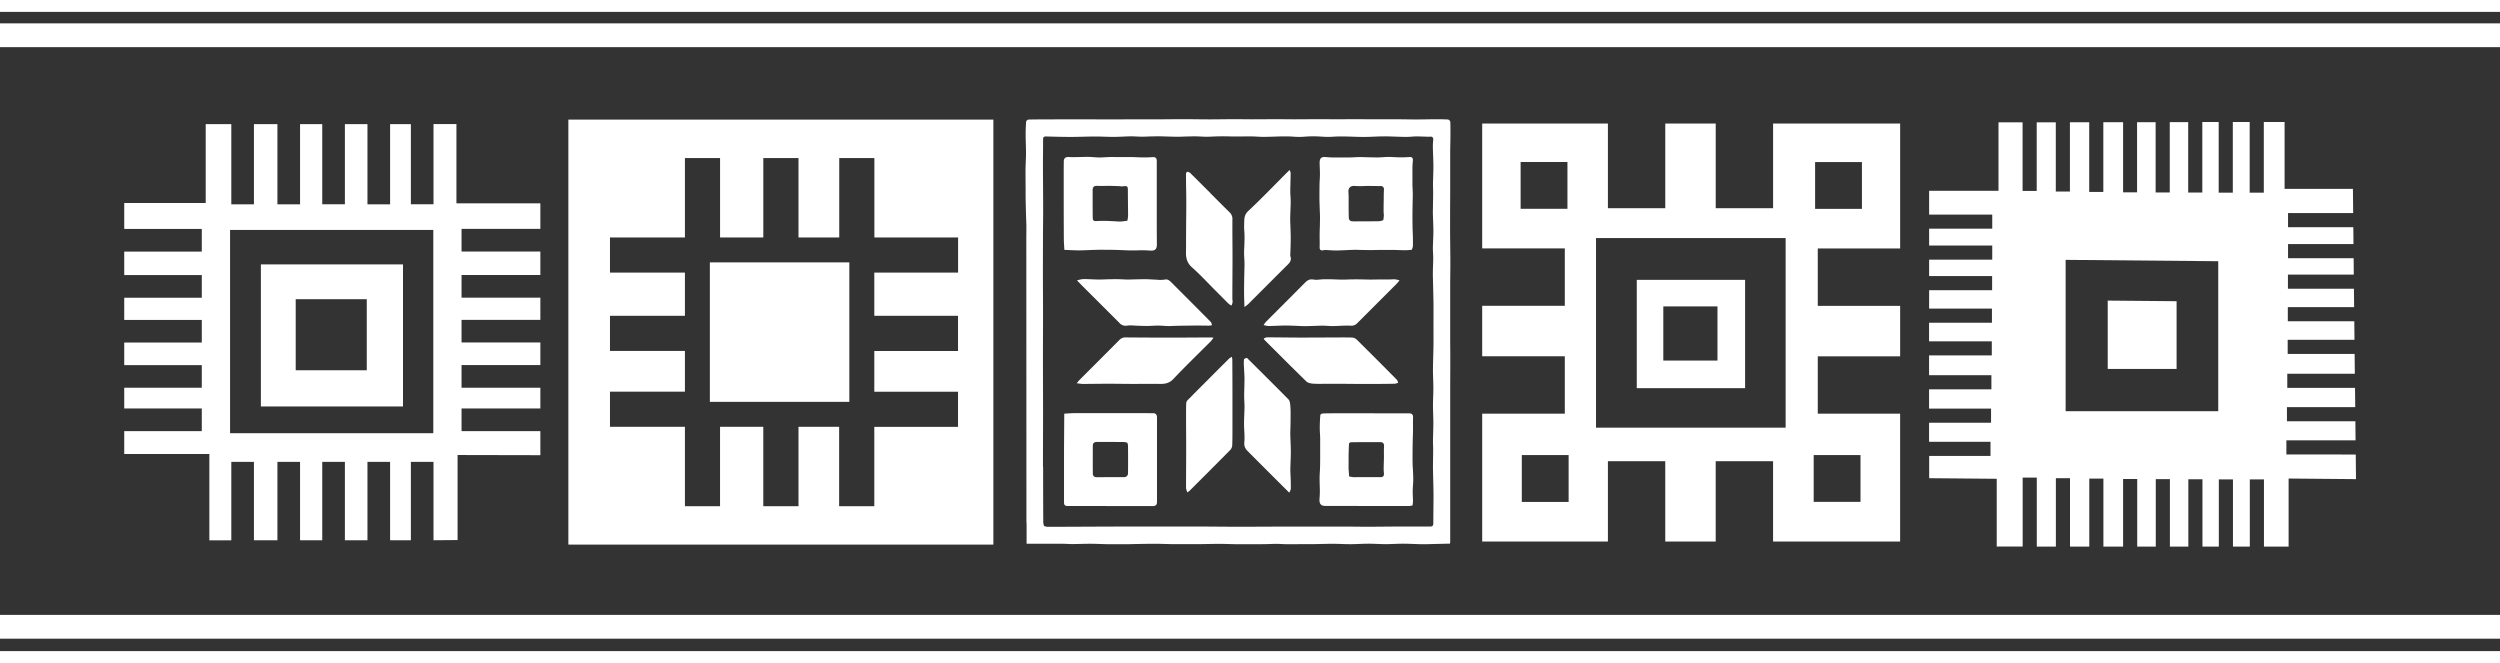 <?xml version="1.0" encoding="UTF-8"?> <svg xmlns="http://www.w3.org/2000/svg" viewBox="0 0 1734.49 459.99"><rect x="0" y="0" width="1734.49" height="459.99" fill="#333333" stroke="none"/> <defs> <style>.cls-1{fill:#fff;}</style> </defs> <g id="Слой_2" data-name="Слой 2"> <g id="Layer_1" data-name="Layer 1"> <rect class="cls-1" y="426.61" width="1734.49" height="16.5"></rect> <rect class="cls-1" y="451.74" width="1734.49" height="8.25"></rect> <rect class="cls-1" y="16.21" width="1734.49" height="16.5"></rect> <rect class="cls-1" width="1734.49" height="8.25"></rect> <polygon class="cls-1" points="1462.33 208.55 1462.33 255.96 1510.11 255.96 1510.11 208.98 1462.33 208.55"></polygon> <path class="cls-1" d="M1586.28,315.29V305.5h48l-.13-13.25h-47.48v-9.8h47.38l-.14-13.37h-47v-9.8h46.86l-.14-13.71h-46.44v-9.8h46.34l-.13-12.88h-46.12V213.1h46l-.13-12.8h-45.79v-9.8h45.69l-.11-11.36h-45.5v-9.79h45.4l-.12-11.71h-45.28v-9.8h45.18l-.17-16.82h-47.41V84.66l-14.42,0v49h-9.8v-49h-11.7v49h-9.8v-49h-11.36v48.92h-9.8V84.73l-12.79,0v48.79h-9.8V84.76h-12.88v48.68H1473V84.78l-13.72,0v48.36h-9.79V84.81H1436.1v48.06h-9.8v-48l-13.24,0v47.61h-9.8V84.86l-16.71,0v47.51h-48.13v16.5h43.79v9.8h-43.79v11.7h43.79v9.8h-43.79v11.36h43.71v9.8h-43.71v12.79H1382v9.8h-43.62v12.88h43.52v9.79h-43.52v13.72h43.24v9.79h-43.24V283.5h43v9.8h-43v13.24H1381v9.8h-42.54v15.42l46.86.42v47h18V331.35h9.8v47.87h13.24V331.76h9.8v47.46h13.38V332.05h9.79v47.17H1473V332.33h9.79v46.89h12.88v-46.8h9.8v46.8h12.79v-46.7h9.8v46.7h11.36V332.6h9.8v46.62h11.7V332.6h9.8v46.62h17.11V332l46.75.42-.17-17.08Zm-47.27-30H1433.13v-105l105.88.94Z"></path> <path class="cls-1" d="M1261.16,287v-39.8h57.15v-35h-57.15v-39.8h57.15V85.72h-88.15v58.75h-39.8V85.72h-35v58.75h-39.8V85.72h-87.22v86.64h57.32v39.8h-57.32v35h57.32V287h-57.32v88.73h87.22V320h39.79v55.72h35V320h39.8v55.72h88.15V287Zm-1.85-174.58h32.49v32.49h-32.49Zm-171,235.82h-32.49V315.71h32.49ZM1055,144.87V112.38h32.49v32.49Zm52.31,151.84V165.15h131.56V296.71Zm183.5,51.49h-32.48V315.71h32.49Z"></path> <path class="cls-1" d="M374.9,158.81V141.07H316.67v-55H300.76v55.64h-15.7V86.11H270.65v55.64H254.94V86.11H239.28v55.63H223.57V86.11H208.18v55.64H192.47V86.11H176.18v55.64h-15.7V86.11H142.72v54.74H86.19v18H140v15.71H86.19v16.29H140v15.71H86.19v15.39H140v15.71H86.19v15.66H140V269H86.19v14.4H140V299.1H86.19V315h59.06v59.86h15.23V320.44h15.7v54.38h16.29V320.44h15.71v54.38h15.39V320.44h15.71v54.38h15.66V320.44h15.71v54.38h14.41V320.44h15.7v54.38l16.71-.13v-59l57.43.12V299.1H320.22V283.39H374.9V269H320.22V253.28H374.9V237.62H320.22V221.91H374.9V206.52H320.22V190.81H374.9V174.52H320.22V158.81ZM300.62,300.54h-141v-141h141Z"></path> <path class="cls-1" d="M181,183.44V282H279.6V183.44Zm24.16,73.46V207.6h49.3v49.3Z"></path> <path class="cls-1" d="M1135.59,194.16v75.15h75.15V194.16Zm18.41,56V212.58h37.58v37.58Z"></path> <path class="cls-1" d="M712.25,362.67v14.59c1.82,0,5.19,0,6,0,4.6,0,7.59,0,12.19,0,2.24,0,4.47,0,6.71,0s4.45.21,6.68.2c4.24,0,8.48-.21,12.72-.2,3.93,0,7.87.24,11.8.29,4.83.05,9.65,0,14.48,0,1.93,0,3.86-.09,5.8-.12,4.24-.06,8.48-.17,12.72-.16,3.93,0,7.86.2,11.8.24,4.67,0,9.34,0,14,0,2,0,4,0,6,0,4.31-.05,8.62-.19,12.94-.18,3.85,0,7.71.19,11.57.23,4.74,0,9.49,0,14.24,0,1.93,0,3.86,0,5.79-.05,2.67,0,5.34-.2,8-.19,2.22,0,4.44.22,6.66.23,4.67,0,9.34,0,14-.06,2,0,4,0,6,0,4.23-.06,8.46-.22,12.69-.21,3.92,0,7.85.27,11.77.26,4.14,0,8.28-.32,12.41-.33s8.14.31,12.21.31,8.14-.32,12.2-.31,8.3.26,12.45.35c1.85.05,3.7,0,5.54-.06l8.21-.2,6.18-.14a15,15,0,0,0,.14-1.61c0-10.39,0-20.79,0-31.19s0-20.64,0-31q0-14,0-28c0-5.57,0-11.14,0-16.7,0-6.24.07-12.47.06-18.7,0-5.41-.07-10.82-.08-16.23,0-6.09,0-12.18,0-18.28,0-5.41,0-10.82,0-16.23,0-5.77.14-11.55.12-17.33,0-7.36-.16-14.73-.18-22.1,0-8,0-15.92.06-23.88,0-3.67,0-7.35,0-11,0-6,0-12,0-18,0-4.2.15-8.4.18-12.6,0-3.29.06-6.59-.11-9.88a2.3,2.3,0,0,0-1.62-1.52c-3.22-.18-6.45-.17-9.68-.16-4,0-8.08.13-12.12.13-4.2,0-8.4-.11-12.6-.12-6,0-12,0-18,0-3.9,0-7.8-.07-11.7-.07-4.34,0-8.68.06-13,.06-4,0-8-.06-11.94-.06-5.77,0-11.54.07-17.31.08-4.13,0-8.26-.08-12.39-.07-5.84,0-11.68.06-17.53.07-4.05,0-8.1-.1-12.16-.08-5.62,0-11.25.13-16.88.13-5.93,0-11.86-.13-17.79-.14s-11.85.1-17.78.11c-5.72,0-11.43,0-17.15,0s-11.43.07-17.14.07-11.59-.08-17.39-.09c-7.44,0-14.88,0-22.33.06-5.34,0-10.69,0-16,.12-.62,0-1.7.85-1.74,1.38-.26,3-.36,6.07-.35,9.11,0,4.23.25,8.47.24,12.7,0,3.93-.3,7.86-.33,11.78,0,4.32,0,8.45.07,12.95-.08,6.89.14,12.07.19,15.06.07,3.73.16,4.51.33,10.81,0,2.78,0,4.06-.05,7.26l.08,198.59m11.47-38.74c0-12.13.07-24.26.07-36.39,0-12.66-.07-25.32-.08-38,0-10.62.07-21.25.06-31.87,0-9.19-.07-18.38-.08-27.57q0-12.33.05-24.64c0-6.8.13-13.6.12-20.4,0-9.82-.12-19.65-.14-29.48,0-6.24.1-12.49.09-18.73,0-1.57.56-2.14,2.14-2.09,5.72.16,11.43.31,17.15.31s11.28-.27,16.91-.29c4.25,0,8.49.28,12.73.26,4,0,8-.32,12-.38,2.52,0,5,.23,7.57.25,2.28,0,4.56-.15,6.85-.2,1.84,0,3.69-.1,5.54-.06,4.15.08,8.31.27,12.46.31,2.29,0,4.58-.15,6.87-.21,1.85,0,3.7-.1,5.56-.07,2.45,0,4.89.26,7.34.27,2.28,0,4.56-.16,6.84-.22,1.77-.06,3.54-.1,5.32-.09,2.3,0,4.6.12,6.9.13,2.57,0,5.14,0,7.71-.05,1.85,0,3.71-.07,5.56,0,2.45.07,4.9.32,7.35.3,4,0,8-.2,12-.29,1.93,0,3.86-.06,5.78,0,2.45.08,4.89.34,7.33.33,2.28,0,4.56-.28,6.84-.36,1.77-.07,3.54-.06,5.32,0,2.51.09,5,.34,7.55.35,2.28,0,4.56-.23,6.84-.29,1.77,0,3.55,0,5.33,0,4.22.09,8.45.32,12.67.32,4,0,8-.26,11.93-.37,1.7,0,3.4-.06,5.1,0,4.21.11,8.42.32,12.64.35,2.27,0,4.54-.32,6.82-.34,2.52,0,5,.13,7.56.2a10.23,10.23,0,0,0,1.75,0c1.87-.27,2.62.63,2.39,2.51a40.55,40.55,0,0,0-.2,5.73c.08,4.06.34,8.13.35,12.19s-.22,8.1-.29,12.14c0,2.07.11,4.13.11,6.19,0,2.88-.07,5.76-.11,8.63,0,1.85-.12,3.7-.08,5.55.09,4.15.35,8.29.36,12.44,0,4-.3,8-.35,12,0,2.22.23,4.45.23,6.67,0,2.66-.15,5.32-.21,8,0,1.86-.08,3.71,0,5.56.12,5.86.31,11.71.39,17.56.07,5,0,9.93,0,14.89s.05,9.93,0,14.89c-.07,5.62-.33,11.24-.36,16.87,0,4.15.27,8.3.28,12.45s-.26,8.15-.26,12.22.25,8,.25,12c0,4.22-.2,8.44-.26,12.66,0,2,.13,4,.13,6,0,2.89-.07,5.78-.1,8.67,0,1.86-.07,3.72,0,5.57.1,5.87.32,11.73.35,17.6,0,6.39-.14,12.78-.13,19.17,0,1.64-.56,2.32-2.21,2.31-6.67,0-13.33,0-20,0-7.58,0-15.16.13-22.73.15-5.4,0-10.8-.09-16.2-.12-5.78,0-11.56,0-17.35,0q-9.24,0-18.48,0c-12.53,0-25.06.12-37.6.12-9.24,0-18.49-.13-27.73-.15q-22.43,0-44.84,0c-17,0-34.11.12-51.16.18-3.24,0-6.47,0-9.71,0a9.45,9.45,0,0,1-2.07-.58,11.5,11.5,0,0,1-.55-2.35Q723.72,343.26,723.71,323.93Z"></path> <path class="cls-1" d="M979.47,173.31c-1.4.1-2.9.29-4.4.29-2.59,0-5.18-.14-7.77-.19-1.86,0-3.73,0-5.6,0-2.84,0-5.68,0-8.51.06s-5.62,0-8.43-.06c-1.85,0-3.69-.14-5.54-.08-4.07.12-8.13.39-12.2.46-2.28,0-4.56-.22-6.85-.31a9.69,9.69,0,0,0-2.22.16c-1.66.35-2.45-.44-2.39-2.11.09-2.73,0-5.47,0-8.2,0-2.36.12-4.72.18-7.08,0-1.77.1-3.55.07-5.33,0-2.43-.16-4.87-.23-7.31-.07-2.07-.14-4.14-.15-6.2,0-3,0-6.05.06-9.08,0-2.36.27-4.72.28-7.08s-.11-4.9-.2-7.35c-.15-4.18.93-5.34,4.8-4.87a64.44,64.44,0,0,0,6.67.21c3,0,6.07.07,9.1,0,2.3,0,4.59-.25,6.89-.26,2.51,0,5,.12,7.54.17,1.85,0,3.7.12,5.55.07,2.37-.06,4.74-.31,7.12-.33s4.73.22,7.09.25a67.19,67.19,0,0,0,7.1-.17c2.31-.22,3.07.6,2.77,2.93a56.45,56.45,0,0,0-.26,6.64c0,3,0,5.91,0,8.86,0,2.37.22,4.73.24,7.1s-.1,4.88-.14,7.32c0,2.15-.08,4.3-.08,6.45,0,3,0,5.9.06,8.85,0,2.36.19,4.73.24,7.1,0,2.22.08,4.44,0,6.67A10.6,10.6,0,0,1,979.47,173.31Zm-19.73-20.6c.14-1.12.34-2.18.38-3.25,0-.8-.18-1.62-.18-2.43,0-2.72,0-5.45.09-8.18,0-2.4,0-4.82.15-7.21a2.23,2.23,0,0,0-2.49-2.58,22.09,22.09,0,0,1-2.82,0c-2.29,0-4.58-.07-6.87-.06a70.32,70.32,0,0,1-7.68.05c-3.38-.37-5.06,1.21-4.77,4.67.22,2.72.1,5.47.13,8.21,0,3.27,0,6.54.15,9.79a2.57,2.57,0,0,0,1.7,1.75,33.21,33.21,0,0,0,4.89.07l8,0c2.23,0,4.47,0,6.7-.07A12,12,0,0,0,959.74,152.71Z"></path> <path class="cls-1" d="M738.46,173.36c-.13-2.45-.36-4.94-.37-7.44C738,152,738,138.05,738,124.11c0-4.12,0-8.24.06-12.36,0-2,1.42-3,3.47-2.82,2.79.18,5.6.06,8.4,0,1.92,0,3.85-.13,5.77-.07,2.29.07,4.58.37,6.88.39s4.72-.22,7.09-.28c2.14-.06,4.29,0,6.44,0,2.87,0,5.74,0,8.62,0,2.36,0,4.72.2,7.08.22a65.91,65.91,0,0,0,7.31-.15c2.4-.24,3.44.39,3.44,2.75,0,12,0,24.08,0,36.11,0,7.09,0,14.17.08,21.25.05,4-1.31,5.09-5.45,4.64a77.4,77.4,0,0,0-8.62-.06c-1.69,0-3.39,0-5.09,0-2.35-.06-4.71-.2-7.06-.28q-3.12-.11-6.24-.13c-3.1,0-6.21-.09-9.31,0-4.06.09-8.13.36-12.19.39C745.46,173.71,742.2,173.49,738.46,173.36Zm43.67-20.23a18.68,18.68,0,0,0,.53-3.15c0-5.61-.13-11.23-.14-16.84,0-4.27,0-4.26-4.19-3.81a10.53,10.53,0,0,1-1.33-.17c-2.37-.08-4.73-.18-7.1-.21-2.86,0-5.73.11-8.58,0-2.2-.1-3.25.7-3.25,2.94,0,1.36,0,2.72,0,4.08,0,4.9,0,9.8.06,14.7,0,1.48.08,2.93,2.5,2.71a89,89,0,0,1,9.8,0c2.3.05,4.59.32,6.88.31A44.42,44.42,0,0,0,782.13,153.13Z"></path> <path class="cls-1" d="M738.38,287c2.61-.14,5.2-.37,7.79-.38,11.43,0,22.86,0,34.29,0,6.54,0,13.07,0,19.61.06,1.68,0,2.66,1,2.65,2.9,0,14.54,0,29.07,0,43.61,0,5,0,9.95,0,14.93,0,2.17-.83,3-3.16,3q-24,0-48.08-.07H740.66c-1.66,0-2.45-.66-2.45-2.42,0-11.56,0-23.11,0-34.66C738.25,305.14,738.33,296.36,738.38,287Zm43.72,20.13a13,13,0,0,0-2.29-.45q-9.31-.09-18.62-.07c-1.51,0-2.93.48-3,2.33q-.06,9.74,0,19.48a2.4,2.4,0,0,0,2.68,2.65c6.26,0,12.53-.07,18.8-.05a2.59,2.59,0,0,0,2.94-2.69c.1-6.44.05-12.88,0-19.32A8.07,8.07,0,0,0,782.1,307.11Z"></path> <path class="cls-1" d="M980,350.69a17.89,17.89,0,0,1-2.47.38q-29.07,0-58.13-.07c-3.3,0-4.31-1.82-3.85-5.77a69.34,69.34,0,0,0,.06-8.41c0-1.77-.1-3.54-.07-5.3,0-2.29.22-4.57.29-6.86q.09-3.12.1-6.24c0-4.72,0-9.45,0-14.18,0-2.36-.29-4.73-.28-7.09,0-3.12.12-6.23.41-9.33,0-.42,1.35-1,2.08-1,7.13-.1,14.27-.12,21.41-.12,7.88,0,15.77.07,23.65.09,4.88,0,9.75,0,14.63,0,1.91,0,2.66,1.1,2.56,3-.15,2.79,0,5.61-.06,8.41,0,2.37-.12,4.73-.17,7.1s-.09,4.44-.11,6.66c0,2.95-.07,5.9,0,8.86,0,2.36.24,4.72.33,7.09.07,1.85.16,3.69.12,5.54-.06,2.36-.33,4.72-.36,7.08s.17,4.73.19,7.09A29.09,29.09,0,0,1,980,350.69ZM936,330.53a19.59,19.59,0,0,0,3.17.53c6.19,0,12.37-.07,18.56,0,1.93,0,2.57-.9,2.44-2.66-.07-1-.19-2.05-.18-3.08,0-2.51.13-5,.17-7.53s-.09-5.3.08-7.93c.14-2-.56-3.09-2.62-3.12-1.8,0-3.59,0-5.39,0-4.93,0-9.85,0-14.78.09-.52,0-1.47.54-1.49.88-.2,3.19-.27,6.39-.32,9.59q0,4,0,8C935.75,326.94,935.92,328.63,936,330.53Z"></path> <path class="cls-1" d="M863.39,213c-.1-3.39-.22-6.16-.25-8.93s0-5.62.05-8.43c0-2.34.09-4.69.14-7,0-1.92.13-3.85.1-5.77,0-2.44-.29-4.88-.3-7.33,0-2.27.19-4.54.25-6.81.06-1.85.1-3.69.06-5.53-.06-2.45-.38-4.9-.26-7.33.17-3.33-.31-6.53,2.83-9.45,9.1-8.5,17.71-17.51,26.52-26.32l2.18-2.18a7.14,7.14,0,0,1,.73,2c0,2.43-.09,4.86-.15,7.3,0,1.84-.14,3.68-.1,5.52,0,2.3.28,4.59.29,6.88,0,2.51-.15,5-.22,7.54-.06,1.84-.16,3.69-.12,5.53.09,4.06.34,8.12.35,12.18s-.18,8.12-.29,12.18c0,.14-.11.32-.06.44,1.49,3.54-1,5.39-3.1,7.48-8.72,8.68-17.4,17.41-26.11,26.1A31.48,31.48,0,0,1,863.39,213Z"></path> <path class="cls-1" d="M854.62,247.57a10.53,10.53,0,0,1,.36,1.79q.07,10.74.09,21.47,0,13.32,0,26.63c0,3.85,0,7.69-.16,11.53a5.34,5.34,0,0,1-1.34,3.17c-9.33,9.46-18.74,18.83-28.14,28.22-.36.36-.79.65-1.56,1.26a10.64,10.64,0,0,1-1-3c0-8.87.09-17.75.1-26.62,0-7.52-.07-15-.09-22.56,0-3.24,0-6.48.1-9.71a3.52,3.52,0,0,1,1-2.13q14.34-14.46,28.78-28.85A12.41,12.41,0,0,1,854.62,247.57Z"></path> <path class="cls-1" d="M839.82,134.09c4.43,4.43,8.84,8.88,13.3,13.27a6.14,6.14,0,0,1,1.92,4.83c-.07,9.1.07,18.2.07,27.3S855,197.84,855,207c0,.91.23,1.82.15,2.71a10.79,10.79,0,0,1-.68,2.23,7.61,7.61,0,0,1-1.83-1c-3.08-3-6.09-6.08-9.13-9.12-5.5-5.5-10.78-11.25-16.58-16.4-3.49-3.09-4.2-6.62-4.1-10.8.11-4.51,0-9,.08-13.52,0-5.85.11-11.7.13-17.55,0-3.83,0-7.65-.08-11.48s-.12-7.65-.11-11.48c0-.49.55-1.42.77-1.4a3.56,3.56,0,0,1,2.1.79c4.74,4.65,9.42,9.36,14.12,14.06Z"></path> <path class="cls-1" d="M894.46,341.8l-2.41-2.41q-13.06-13-26.12-26.1c-1.81-1.8-2.92-3.55-2.62-6.49.42-4.16-.2-8.42-.2-12.64,0-4,.29-7.94.33-11.92,0-2.51-.23-5-.25-7.54,0-2.28.11-4.56.16-6.84,0-2,.11-4,.06-6-.06-2.45-.25-4.89-.35-7.34a31.78,31.78,0,0,1,0-5.07c.06-.47,1.15-.95,1.85-1.13.29-.08.81.58,1.18.95,9.32,9.26,18.66,18.5,27.88,27.86.84.85,1.06,2.49,1.2,3.81a64.06,64.06,0,0,1,.24,6.65c0,2.66,0,5.33-.09,8,0,1.92-.16,3.85-.12,5.77.09,4.07.37,8.14.37,12.22s-.28,8.13-.34,12.2c0,2.22.19,4.44.25,6.66s.14,4.61.06,6.91A8.81,8.81,0,0,1,894.46,341.8Z"></path> <path class="cls-1" d="M747,265.91c1-1.17,1.52-1.87,2.13-2.48,9.17-9.18,18.37-18.33,27.5-27.56A5.67,5.67,0,0,1,781,234.1q15.93.14,31.85.14c9,0,17.91-.09,26.86-.13.59,0,1.17.08,2.24.17a25.07,25.07,0,0,1-1.86,2.46c-8.69,8.71-17.56,17.24-26,26.18-2.73,2.89-5.6,3.48-9.13,3.44-6.37-.08-12.74,0-19.11,0-5.63,0-11.26-.12-16.89-.12-5.92,0-11.85.12-17.78.13C750,266.34,748.85,266.1,747,265.91Z"></path> <path class="cls-1" d="M971,194.53c-.74.87-1.17,1.45-1.67,2q-13.86,13.86-27.71,27.71a5.44,5.44,0,0,1-4.57,1.71c-4.18-.18-8.38.23-12.57.28-2.21,0-4.41-.27-6.61-.28-2.65,0-5.29.15-7.93.22-1.84.05-3.68.14-5.51.1-4-.11-8.08-.4-12.12-.41s-8.24.28-12.37.34a16.54,16.54,0,0,1-3.25-.71,18.53,18.53,0,0,1,1.64-2.23c9.06-9.09,18.16-18.14,27.2-27.25,1.66-1.67,3.26-2.52,5.8-2.05,2.19.41,4.54-.12,6.83-.19,1.77,0,3.54-.07,5.32,0,2.44.05,4.89.21,7.34.23s4.69-.11,7-.16c1.77,0,3.54-.07,5.31,0,2.37,0,4.75.12,7.12.13s5-.06,7.49-.09c2.15,0,4.29,0,6.44,0,1.24,0,2.49-.18,3.72-.07A17.5,17.5,0,0,1,971,194.53Z"></path> <path class="cls-1" d="M747.21,194.56a26.78,26.78,0,0,1,3.58-.87,37,37,0,0,1,4.21,0c2.52.07,5,.24,7.56.26,2.29,0,4.57-.15,6.86-.2,1.84,0,3.69-.1,5.54-.06,2.45,0,4.89.23,7.34.25,2.28,0,4.57-.11,6.85-.16,2,0,4-.12,6-.07,2.44.05,4.89.26,7.33.34A21.28,21.28,0,0,0,808,194c2-.48,3.21.47,4.37,1.63q13.88,13.83,27.67,27.74c.52.53.58,1.51.84,2.27a15.92,15.92,0,0,1-2.17.29c-2.44,0-4.88-.06-7.32-.06s-5,0-7.48.06c-2.66,0-5.32.08-8,.13-1.84,0-3.68.2-5.52.16-2.28-.05-4.55-.34-6.83-.34-2.58,0-5.15.25-7.73.28-2.12,0-4.25-.11-6.37-.16-2.52-.06-5.09-.48-7.53-.07a5.7,5.7,0,0,1-5.38-2l-26-25.95Z"></path> <path class="cls-1" d="M876.78,234.88a6.93,6.93,0,0,1,2.19-.83c7.45,0,14.89.14,22.34.16s14.74-.05,22.11-.07c5,0,9.93-.1,14.89.07a5.21,5.21,0,0,1,3.13,1.56q13.93,13.77,27.7,27.71a6.57,6.57,0,0,1,.9,2.1,10.41,10.41,0,0,1-2.38.65c-4.34.1-8.68.12-13,.14-3.82,0-7.64,0-11.47,0-4.12,0-8.25-.07-12.38-.09s-8.53,0-12.8,0a71.78,71.78,0,0,1-7.19-.11c-1.53-.16-3.42-.5-4.43-1.49-9.79-9.53-19.43-19.22-29.1-28.86A5.43,5.43,0,0,1,876.78,234.88Z"></path> <rect class="cls-1" x="492.5" y="182.04" width="96.76" height="96.76"></rect> <path class="cls-1" d="M689.19,83H394.33V377.86H689.19Zm-107,268.19V296.13H554V351.2H529.57V296.13h-30V351.2H475.2V296.13h-52V271.76h52V243.49h-52V219.11h52v-30h-52V164.74h52V109.68h24.38v55.06h30V109.68H554v55.06h28.26V109.68h24.38v55.06h58.08v24.38H606.59v30h58.08v24.38H606.59v28.27h58.08v24.37H606.59V351.2Z"></path> </g> </g> </svg> 